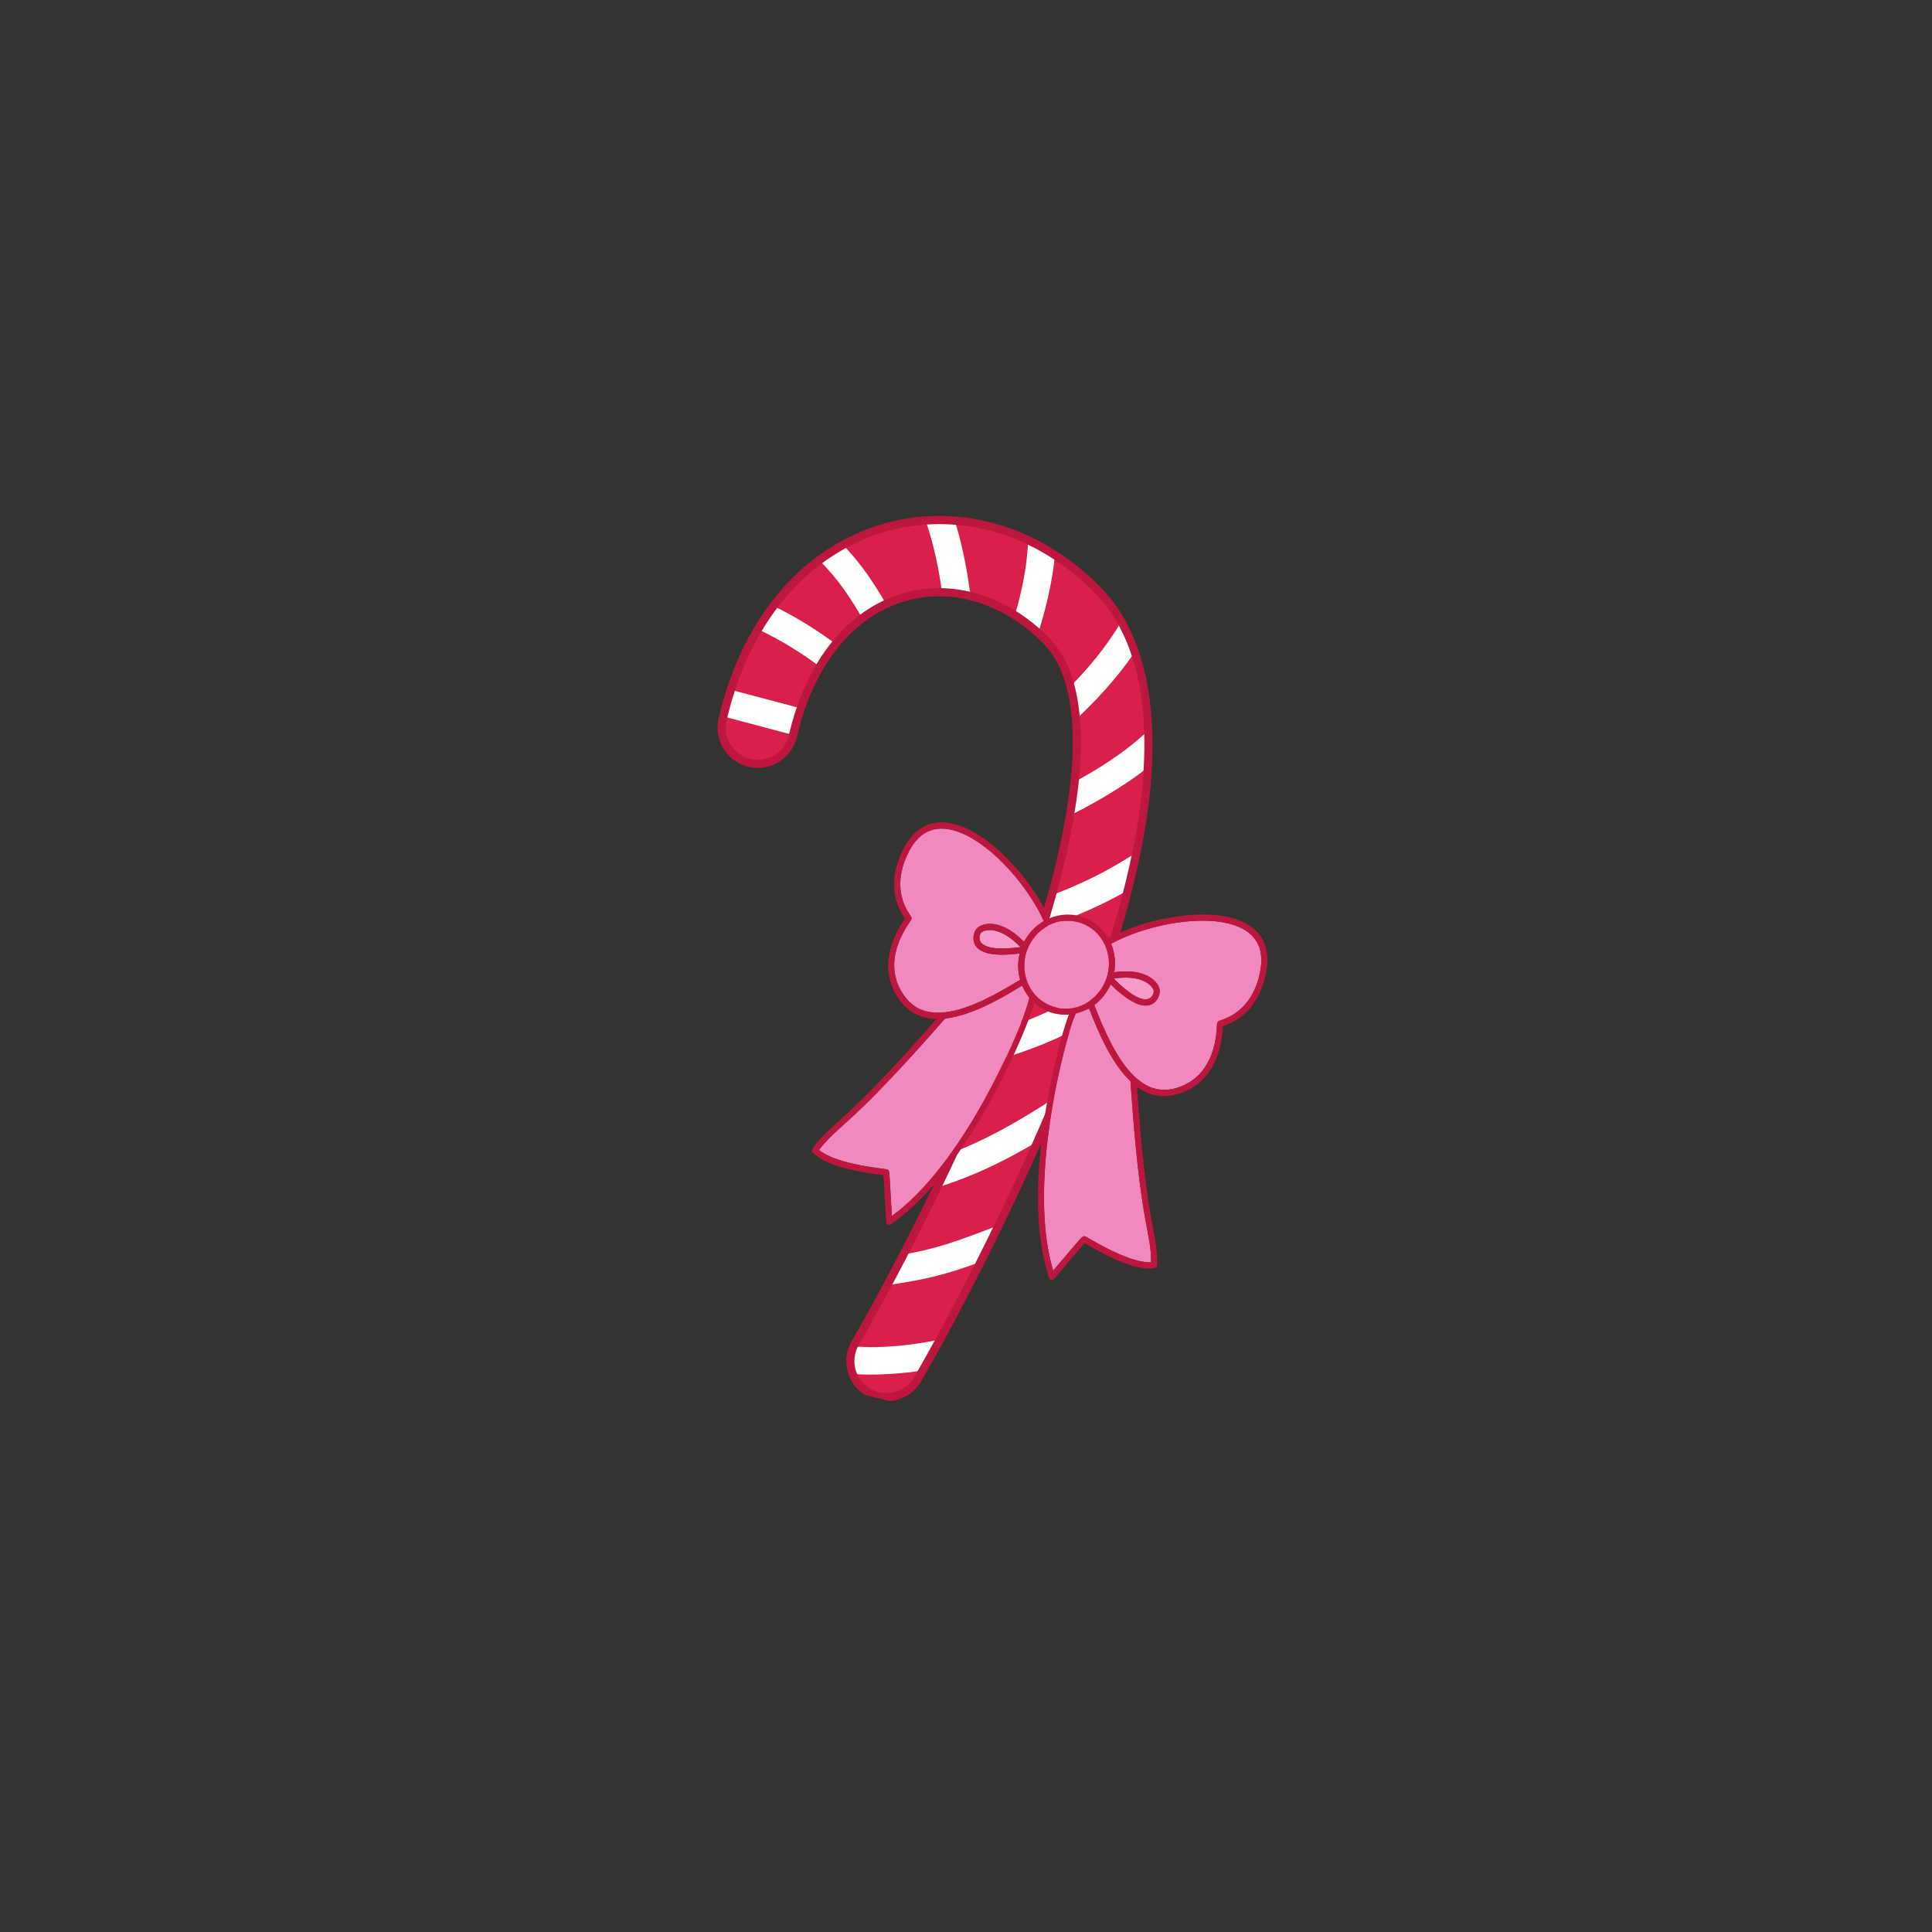 <svg version="1.0" preserveAspectRatio="xMidYMid meet" height="100" viewBox="0 0 75 75" zoomAndPan="magnify" width="100" xmlns:xlink="http://www.w3.org/1999/xlink" xmlns="http://www.w3.org/2000/svg"><rect x="0" y="0" width="75" height="75" fill="#333333" stroke="none"/><defs><clipPath id="d22c0c5b6d"><path clip-rule="nonzero" d="M 28 20 L 45 20 L 45 55 L 28 55 Z M 28 20"></path></clipPath><clipPath id="e5620e381b"><path clip-rule="nonzero" d="M 30.316 17.824 L 52.895 23.375 L 44.656 56.879 L 22.078 51.328 Z M 30.316 17.824"></path></clipPath><clipPath id="1cdd5b36e6"><path clip-rule="nonzero" d="M 30.316 17.824 L 52.895 23.375 L 44.656 56.879 L 22.078 51.328 Z M 30.316 17.824"></path></clipPath><clipPath id="631b10a170"><path clip-rule="nonzero" d="M 28 20 L 45 20 L 45 54 L 28 54 Z M 28 20"></path></clipPath><clipPath id="5084e2226a"><path clip-rule="nonzero" d="M 30.316 17.824 L 52.895 23.375 L 44.656 56.879 L 22.078 51.328 Z M 30.316 17.824"></path></clipPath><clipPath id="d82b6ffa8f"><path clip-rule="nonzero" d="M 30.316 17.824 L 52.895 23.375 L 44.656 56.879 L 22.078 51.328 Z M 30.316 17.824"></path></clipPath><clipPath id="50aaaeb1e9"><path clip-rule="nonzero" d="M 30.379 18.453 L 46.754 22.48 L 38.676 55.336 L 22.301 51.309 Z M 30.379 18.453"></path></clipPath><clipPath id="8d3316fb5b"><path clip-rule="evenodd" d="M 30.781 28.566 C 30.605 29.32 29.852 29.789 29.098 29.617 C 28.344 29.441 27.875 28.688 28.051 27.934 C 29.016 23.781 31.473 21.359 34.211 20.523 C 37.016 19.664 40.199 20.441 42.625 22.922 C 44.652 24.992 44.988 28.668 44.16 32.879 C 43.867 34.367 43.438 35.93 42.926 37.5 C 40.438 45.137 35.984 52.941 35.609 53.562 C 35.211 54.223 34.348 54.438 33.688 54.035 C 33.023 53.637 32.812 52.773 33.215 52.113 C 33.645 51.395 39.762 40.707 41.41 32.336 C 41.742 30.652 41.891 29.074 41.746 27.703 C 41.625 26.559 41.305 25.574 40.625 24.883 C 39.004 23.227 36.902 22.629 35.031 23.203 C 33.086 23.797 31.465 25.617 30.781 28.566 Z M 30.781 28.566"></path></clipPath><clipPath id="08a5d93b48"><path clip-rule="nonzero" d="M 27 20 L 45 20 L 45 55 L 27 55 Z M 27 20"></path></clipPath><clipPath id="1a98a2ce01"><path clip-rule="nonzero" d="M 30.316 17.824 L 52.895 23.375 L 44.656 56.879 L 22.078 51.328 Z M 30.316 17.824"></path></clipPath><clipPath id="20d0eec627"><path clip-rule="nonzero" d="M 30.316 17.824 L 52.895 23.375 L 44.656 56.879 L 22.078 51.328 Z M 30.316 17.824"></path></clipPath><clipPath id="40358387fa"><path clip-rule="nonzero" d="M 38 36 L 45 36 L 45 39 L 38 39 Z M 38 36"></path></clipPath><clipPath id="6f37d33eae"><path clip-rule="nonzero" d="M 30.316 17.824 L 52.895 23.375 L 44.656 56.879 L 22.078 51.328 Z M 30.316 17.824"></path></clipPath><clipPath id="d32736a6eb"><path clip-rule="nonzero" d="M 30.316 17.824 L 52.895 23.375 L 44.656 56.879 L 22.078 51.328 Z M 30.316 17.824"></path></clipPath><clipPath id="52d78750c8"><path clip-rule="nonzero" d="M 31 32 L 49 32 L 49 50 L 31 50 Z M 31 32"></path></clipPath><clipPath id="aa8c7b297f"><path clip-rule="nonzero" d="M 30.316 17.824 L 52.895 23.375 L 44.656 56.879 L 22.078 51.328 Z M 30.316 17.824"></path></clipPath><clipPath id="e648f4189b"><path clip-rule="nonzero" d="M 30.316 17.824 L 52.895 23.375 L 44.656 56.879 L 22.078 51.328 Z M 30.316 17.824"></path></clipPath><clipPath id="e66920e62e"><path clip-rule="nonzero" d="M 31 31 L 50 31 L 50 50 L 31 50 Z M 31 31"></path></clipPath><clipPath id="9e4a31c9cf"><path clip-rule="nonzero" d="M 30.316 17.824 L 52.895 23.375 L 44.656 56.879 L 22.078 51.328 Z M 30.316 17.824"></path></clipPath><clipPath id="606ee02bad"><path clip-rule="nonzero" d="M 30.316 17.824 L 52.895 23.375 L 44.656 56.879 L 22.078 51.328 Z M 30.316 17.824"></path></clipPath></defs><g clip-path="url(#d22c0c5b6d)"><g clip-path="url(#e5620e381b)"><g clip-path="url(#1cdd5b36e6)"><path fill-rule="evenodd" fill-opacity="1" d="M 30.781 28.566 C 30.605 29.32 29.852 29.789 29.098 29.617 C 28.344 29.441 27.875 28.688 28.051 27.934 C 29.016 23.781 31.473 21.359 34.211 20.523 C 37.016 19.664 40.199 20.441 42.625 22.922 C 44.652 24.992 44.988 28.668 44.16 32.879 C 43.867 34.367 43.438 35.93 42.926 37.5 C 40.438 45.137 35.984 52.941 35.609 53.562 C 35.211 54.223 34.348 54.438 33.688 54.035 C 33.023 53.637 32.812 52.773 33.215 52.113 C 33.645 51.395 39.762 40.707 41.41 32.336 C 41.742 30.652 41.891 29.074 41.746 27.703 C 41.625 26.559 41.305 25.574 40.625 24.883 C 39.004 23.227 36.902 22.629 35.031 23.203 C 33.086 23.797 31.465 25.617 30.781 28.566 Z M 30.781 28.566" fill="#d9204c"></path></g></g></g><g clip-path="url(#631b10a170)"><g clip-path="url(#5084e2226a)"><g clip-path="url(#d82b6ffa8f)"><g clip-path="url(#50aaaeb1e9)"><g clip-path="url(#8d3316fb5b)"><path fill-rule="evenodd" fill-opacity="1" d="M 28.078 27.812 C 28.164 27.457 28.262 27.109 28.371 26.777 L 31.086 27.496 C 30.973 27.824 30.875 28.172 30.789 28.531 Z M 29.422 24.43 C 29.613 24.109 29.812 23.809 30.027 23.527 C 30.973 23.977 31.809 24.531 32.438 24.996 C 32.219 25.266 32.012 25.559 31.824 25.879 C 31.207 25.418 30.367 24.863 29.422 24.43 Z M 31.801 21.75 C 32.102 21.523 32.41 21.328 32.727 21.152 C 33.453 21.906 33.953 22.684 34.395 23.445 C 34.074 23.594 33.766 23.777 33.473 24 C 33.039 23.25 32.547 22.484 31.801 21.75 Z M 35.93 20.203 C 36.305 20.18 36.684 20.18 37.062 20.211 C 37.418 21.34 37.586 22.445 37.68 23.141 C 37.312 23.051 36.941 23 36.57 22.992 C 36.469 22.262 36.285 21.223 35.93 20.203 Z M 39.91 20.969 C 40.266 21.137 40.613 21.328 40.953 21.547 C 40.848 22.668 40.555 23.781 40.305 24.574 C 40.016 24.312 39.711 24.082 39.398 23.883 C 39.641 23.059 39.883 21.992 39.91 20.969 Z M 43.527 24.129 C 43.734 24.496 43.906 24.891 44.051 25.312 C 43.293 26.426 42.402 27.34 41.766 27.93 C 41.762 27.855 41.754 27.777 41.746 27.703 C 41.707 27.332 41.645 26.973 41.559 26.641 C 42.191 26 42.945 25.133 43.527 24.129 Z M 44.57 28.359 C 44.59 28.824 44.582 29.301 44.559 29.793 C 43.375 30.719 42.047 31.406 41.535 31.652 C 41.609 31.211 41.672 30.777 41.715 30.352 C 42.512 29.926 43.68 29.219 44.57 28.359 Z M 44.117 33.098 C 44.016 33.582 43.906 34.07 43.781 34.562 C 42.766 35.145 41.891 35.516 40.453 36.059 C 40.586 35.621 40.715 35.188 40.832 34.754 C 42.117 34.25 42.93 33.852 44.117 33.098 Z M 42.719 38.121 C 42.539 38.656 42.348 39.195 42.148 39.73 C 41.074 40.34 40.09 40.738 38.582 41.191 C 38.758 40.762 38.93 40.328 39.102 39.895 C 40.504 39.422 41.434 38.945 42.719 38.121 Z M 41.035 42.555 C 40.785 43.152 40.531 43.738 40.281 44.309 C 38.551 45.34 37.332 45.801 36.379 46.098 C 36.59 45.656 36.809 45.199 37.027 44.727 C 38.035 44.332 39.312 43.707 41.035 42.555 Z M 38.766 47.566 C 38.527 48.062 38.293 48.535 38.066 48.984 C 36.711 49.484 36.008 49.656 34.449 49.891 C 34.641 49.531 34.852 49.129 35.078 48.699 C 36.34 48.473 37.035 48.234 38.766 47.566 Z M 36.488 52 C 36.203 52.52 35.977 52.93 35.82 53.203 C 35.004 53.324 34.055 53.402 33.102 53.34 C 32.973 53 32.977 52.613 33.133 52.266 C 34.355 52.363 35.582 52.188 36.488 52 Z M 36.488 52" fill="#fffffe"></path></g></g></g></g></g><g clip-path="url(#08a5d93b48)"><g clip-path="url(#1a98a2ce01)"><g clip-path="url(#20d0eec627)"><path fill-rule="evenodd" fill-opacity="1" d="M 30.934 28.605 C 30.738 29.441 29.902 29.965 29.062 29.77 C 28.223 29.574 27.703 28.738 27.895 27.898 C 28.875 23.676 31.383 21.223 34.164 20.371 C 37.023 19.496 40.266 20.285 42.738 22.809 C 44.797 24.91 45.156 28.641 44.316 32.906 C 42.59 41.68 36.199 52.895 35.746 53.645 C 35.301 54.383 34.34 54.617 33.605 54.172 C 32.867 53.727 32.633 52.766 33.078 52.031 C 33.508 51.316 39.609 40.652 41.254 32.305 C 41.582 30.641 41.734 29.074 41.59 27.723 C 41.469 26.613 41.168 25.664 40.512 24.992 C 38.938 23.387 36.898 22.797 35.078 23.355 C 33.18 23.934 31.605 25.723 30.934 28.605 Z M 30.625 28.531 C 31.328 25.516 32.996 23.66 34.984 23.051 C 36.91 22.461 39.07 23.07 40.738 24.77 C 41.441 25.488 41.777 26.504 41.902 27.688 C 42.051 29.07 41.902 30.668 41.566 32.367 C 39.914 40.758 33.781 51.477 33.348 52.195 C 32.992 52.781 33.18 53.547 33.77 53.898 C 34.355 54.254 35.121 54.066 35.473 53.48 C 35.926 52.734 42.285 41.578 44.004 32.848 C 44.82 28.699 44.512 25.07 42.512 23.031 C 40.129 20.602 37.012 19.832 34.258 20.676 C 31.566 21.5 29.152 23.883 28.207 27.969 C 28.051 28.637 28.465 29.305 29.133 29.461 C 29.801 29.617 30.469 29.199 30.625 28.531 Z M 30.625 28.531" fill="#be173f"></path></g></g></g><g clip-path="url(#40358387fa)"><g clip-path="url(#6f37d33eae)"><g clip-path="url(#d32736a6eb)"><path fill-rule="evenodd" fill-opacity="1" d="M 43.234 37.988 C 43.938 37.883 44.359 38.016 44.59 38.195 C 44.723 38.297 44.789 38.41 44.789 38.484 C 44.793 38.547 44.719 38.816 44.43 38.793 C 44.18 38.77 43.805 38.562 43.234 37.988 Z M 39.617 36.766 C 38.816 36.875 38.395 36.812 38.18 36.676 C 37.934 36.523 38.039 36.262 38.082 36.215 C 38.129 36.156 38.246 36.109 38.414 36.105 C 38.703 36.102 39.121 36.254 39.617 36.766 Z M 39.617 36.766" fill="#f799c9"></path></g></g></g><g clip-path="url(#52d78750c8)"><g clip-path="url(#aa8c7b297f)"><g clip-path="url(#e648f4189b)"><path fill-rule="evenodd" fill-opacity="1" d="M 42.277 39.148 C 42.656 40.121 43.16 41.277 43.863 41.953 C 43.871 41.961 43.879 41.969 43.887 41.977 C 43.887 41.98 43.887 41.988 43.887 41.992 C 44.262 47.609 44.676 47.707 44.688 49 C 44.379 49.016 44.004 48.91 43.637 48.762 C 42.996 48.512 42.379 48.133 42.148 48.004 C 42.105 47.98 42.051 47.988 42.012 48.023 C 41.902 48.121 41.906 48.129 40.883 49.324 C 39.996 46.359 40.984 41.852 41.504 40.086 C 41.613 39.719 41.738 39.418 41.75 39.387 C 41.762 39.375 41.77 39.359 41.777 39.344 C 41.953 39.305 42.121 39.238 42.277 39.148 Z M 39.68 38.262 C 39.75 38.43 39.844 38.586 39.957 38.727 C 39.953 38.742 39.949 38.758 39.953 38.777 C 39.941 38.809 39.855 39.125 39.723 39.484 C 39.066 41.203 37.121 45.387 34.621 47.207 C 34.531 45.633 34.539 45.629 34.512 45.484 C 34.504 45.434 34.465 45.395 34.414 45.391 C 34.152 45.352 33.434 45.277 32.773 45.09 C 32.391 44.98 32.027 44.836 31.793 44.641 C 32.586 43.617 32.977 43.789 36.676 39.551 C 36.676 39.547 36.68 39.543 36.684 39.539 C 36.695 39.539 36.707 39.539 36.715 39.535 C 37.688 39.422 38.789 38.809 39.68 38.262 Z M 43.133 36.637 C 44.344 35.969 46.43 35.5 47.766 35.871 C 48.199 35.988 48.551 36.195 48.762 36.52 C 48.969 36.84 49.027 37.277 48.891 37.852 C 48.539 39.336 47.492 39.559 47.32 39.633 C 47.281 39.652 47.254 39.691 47.246 39.734 C 47.227 39.953 47.262 41.781 45.637 42.246 C 44.996 42.426 44.465 42.203 44.023 41.773 C 43.336 41.109 42.848 39.965 42.48 39.016 C 42.75 38.812 42.973 38.539 43.113 38.211 C 43.637 38.727 44.016 38.945 44.281 39.012 C 44.613 39.094 44.801 38.961 44.91 38.812 C 45.004 38.68 45.027 38.523 45.023 38.465 C 45.02 38.379 44.977 38.246 44.859 38.117 C 44.641 37.875 44.16 37.617 43.254 37.742 C 43.32 37.359 43.273 36.977 43.133 36.637 Z M 41.953 35.828 C 42.809 36.117 43.258 37.078 42.957 37.973 C 42.656 38.867 41.715 39.359 40.859 39.066 C 40.004 38.777 39.551 37.816 39.855 36.926 C 40.156 36.031 41.098 35.539 41.953 35.828 Z M 40.52 35.758 C 40.203 35.941 39.934 36.219 39.754 36.562 C 39.109 35.906 38.57 35.816 38.25 35.879 C 38.078 35.914 37.961 35.988 37.906 36.059 C 37.867 36.102 37.793 36.238 37.789 36.402 C 37.781 36.586 37.852 36.809 38.164 36.941 C 38.418 37.055 38.852 37.109 39.586 37.012 C 39.5 37.359 39.508 37.711 39.602 38.035 C 38.73 38.566 37.648 39.184 36.695 39.297 C 36.086 39.367 35.527 39.227 35.129 38.691 C 34.117 37.332 35.254 35.902 35.367 35.719 C 35.391 35.68 35.395 35.633 35.371 35.594 C 35.281 35.426 34.582 34.617 35.203 33.223 C 35.441 32.684 35.754 32.371 36.113 32.242 C 36.477 32.109 36.879 32.16 37.297 32.328 C 38.586 32.848 39.961 34.488 40.52 35.758 Z M 40.52 35.758" fill="#f188be"></path></g></g></g><g clip-path="url(#e66920e62e)"><g clip-path="url(#9e4a31c9cf)"><g clip-path="url(#606ee02bad)"><path fill-rule="evenodd" fill-opacity="1" d="M 36.359 39.555 C 35.809 39.543 35.316 39.344 34.941 38.844 C 33.914 37.465 34.887 36.016 35.129 35.656 C 34.949 35.379 34.371 34.52 34.988 33.125 C 35.234 32.57 35.555 32.234 35.918 32.062 C 36.258 31.902 36.633 31.887 37.027 31.984 C 37.594 32.121 38.191 32.496 38.746 32.992 C 39.598 33.75 40.352 34.785 40.73 35.652 C 41.133 35.48 41.59 35.449 42.031 35.598 C 42.465 35.746 42.809 36.047 43.027 36.426 C 44.285 35.73 46.445 35.254 47.832 35.637 C 48.324 35.77 48.719 36.012 48.957 36.379 C 49.195 36.75 49.273 37.25 49.117 37.902 C 48.766 39.391 47.785 39.719 47.477 39.832 C 47.449 40.266 47.344 42.008 45.691 42.48 C 45.094 42.648 44.578 42.512 44.137 42.188 C 44.516 47.758 44.934 47.719 44.922 49.109 C 44.922 49.168 44.875 49.223 44.816 49.23 C 44.461 49.285 43.996 49.168 43.547 48.992 C 42.953 48.758 42.379 48.418 42.105 48.262 C 42.012 48.355 41.84 48.566 40.922 49.645 C 40.895 49.676 40.852 49.691 40.809 49.684 C 40.77 49.676 40.738 49.648 40.723 49.605 C 39.715 46.598 40.738 41.855 41.281 40.02 C 41.367 39.738 41.438 39.52 41.492 39.391 C 41.258 39.406 41.016 39.379 40.781 39.301 C 40.543 39.219 40.332 39.094 40.156 38.934 C 40.117 39.07 40.047 39.285 39.938 39.566 C 39.258 41.355 37.199 45.746 34.578 47.527 C 34.543 47.551 34.496 47.555 34.461 47.535 C 34.426 47.516 34.398 47.48 34.398 47.438 C 34.32 46.023 34.309 45.75 34.293 45.617 C 33.98 45.578 33.316 45.496 32.707 45.324 C 32.238 45.191 31.801 45.004 31.551 44.742 C 31.508 44.699 31.504 44.633 31.543 44.582 C 32.375 43.469 32.68 43.754 36.359 39.555 Z M 40.52 35.758 C 39.961 34.488 38.586 32.848 37.297 32.328 C 36.879 32.16 36.477 32.109 36.113 32.242 C 35.754 32.371 35.441 32.684 35.203 33.223 C 34.582 34.617 35.281 35.426 35.371 35.594 C 35.395 35.629 35.391 35.68 35.367 35.719 C 35.254 35.902 34.117 37.332 35.129 38.691 C 35.527 39.227 36.086 39.367 36.695 39.297 C 37.648 39.184 38.73 38.566 39.602 38.035 C 39.508 37.711 39.5 37.359 39.586 37.012 C 38.852 37.109 38.418 37.055 38.164 36.941 C 37.852 36.809 37.781 36.586 37.789 36.402 C 37.793 36.238 37.867 36.102 37.906 36.059 C 37.961 35.988 38.078 35.914 38.25 35.879 C 38.57 35.82 39.109 35.906 39.754 36.562 C 39.934 36.219 40.203 35.941 40.52 35.758 Z M 39.68 38.262 C 38.789 38.809 37.688 39.422 36.715 39.535 C 36.707 39.539 36.695 39.539 36.684 39.539 C 36.68 39.543 36.676 39.547 36.676 39.551 C 32.977 43.789 32.586 43.617 31.793 44.641 C 32.027 44.836 32.391 44.98 32.773 45.09 C 33.434 45.277 34.152 45.352 34.414 45.391 C 34.465 45.398 34.504 45.434 34.512 45.484 C 34.539 45.629 34.531 45.633 34.621 47.207 C 37.121 45.387 39.066 41.203 39.723 39.484 C 39.855 39.125 39.941 38.809 39.953 38.777 C 39.949 38.758 39.953 38.742 39.957 38.727 C 39.844 38.586 39.75 38.43 39.68 38.262 Z M 43.133 36.637 C 43.273 36.977 43.32 37.359 43.254 37.742 C 44.16 37.613 44.641 37.875 44.859 38.117 C 44.977 38.246 45.02 38.379 45.023 38.465 C 45.027 38.523 45.004 38.68 44.91 38.812 C 44.801 38.961 44.613 39.094 44.281 39.012 C 44.016 38.945 43.637 38.727 43.113 38.211 C 42.973 38.539 42.75 38.812 42.48 39.016 C 42.848 39.965 43.336 41.109 44.023 41.773 C 44.469 42.203 44.996 42.426 45.637 42.246 C 47.262 41.781 47.227 39.953 47.246 39.734 C 47.254 39.691 47.281 39.652 47.32 39.633 C 47.492 39.559 48.539 39.336 48.891 37.852 C 49.027 37.277 48.969 36.84 48.762 36.52 C 48.551 36.195 48.199 35.988 47.766 35.871 C 46.43 35.5 44.344 35.969 43.133 36.637 Z M 42.277 39.148 C 42.121 39.238 41.953 39.305 41.777 39.344 C 41.77 39.359 41.762 39.375 41.75 39.387 C 41.738 39.418 41.613 39.719 41.508 40.086 C 40.984 41.852 39.996 46.359 40.883 49.324 C 41.906 48.129 41.902 48.121 42.012 48.023 C 42.051 47.988 42.105 47.98 42.148 48.004 C 42.379 48.133 42.996 48.512 43.637 48.762 C 44.004 48.91 44.379 49.016 44.688 49 C 44.676 47.707 44.262 47.609 43.887 41.992 C 43.887 41.988 43.887 41.98 43.887 41.977 C 43.879 41.969 43.871 41.961 43.863 41.953 C 43.16 41.277 42.656 40.121 42.277 39.148 Z M 41.953 35.828 C 41.098 35.539 40.156 36.031 39.855 36.926 C 39.555 37.816 40.004 38.777 40.859 39.07 C 41.715 39.359 42.656 38.867 42.957 37.973 C 43.258 37.078 42.809 36.117 41.953 35.828 Z M 39.617 36.766 C 39.121 36.254 38.703 36.102 38.414 36.105 C 38.246 36.109 38.129 36.156 38.082 36.211 C 38.039 36.262 37.934 36.523 38.18 36.676 C 38.395 36.812 38.816 36.875 39.617 36.766 Z M 43.234 37.988 C 43.805 38.562 44.18 38.77 44.43 38.793 C 44.719 38.816 44.793 38.547 44.789 38.484 C 44.789 38.41 44.723 38.297 44.59 38.195 C 44.359 38.016 43.938 37.883 43.234 37.988 Z M 43.234 37.988" fill="#be173f"></path></g></g></g></svg>
